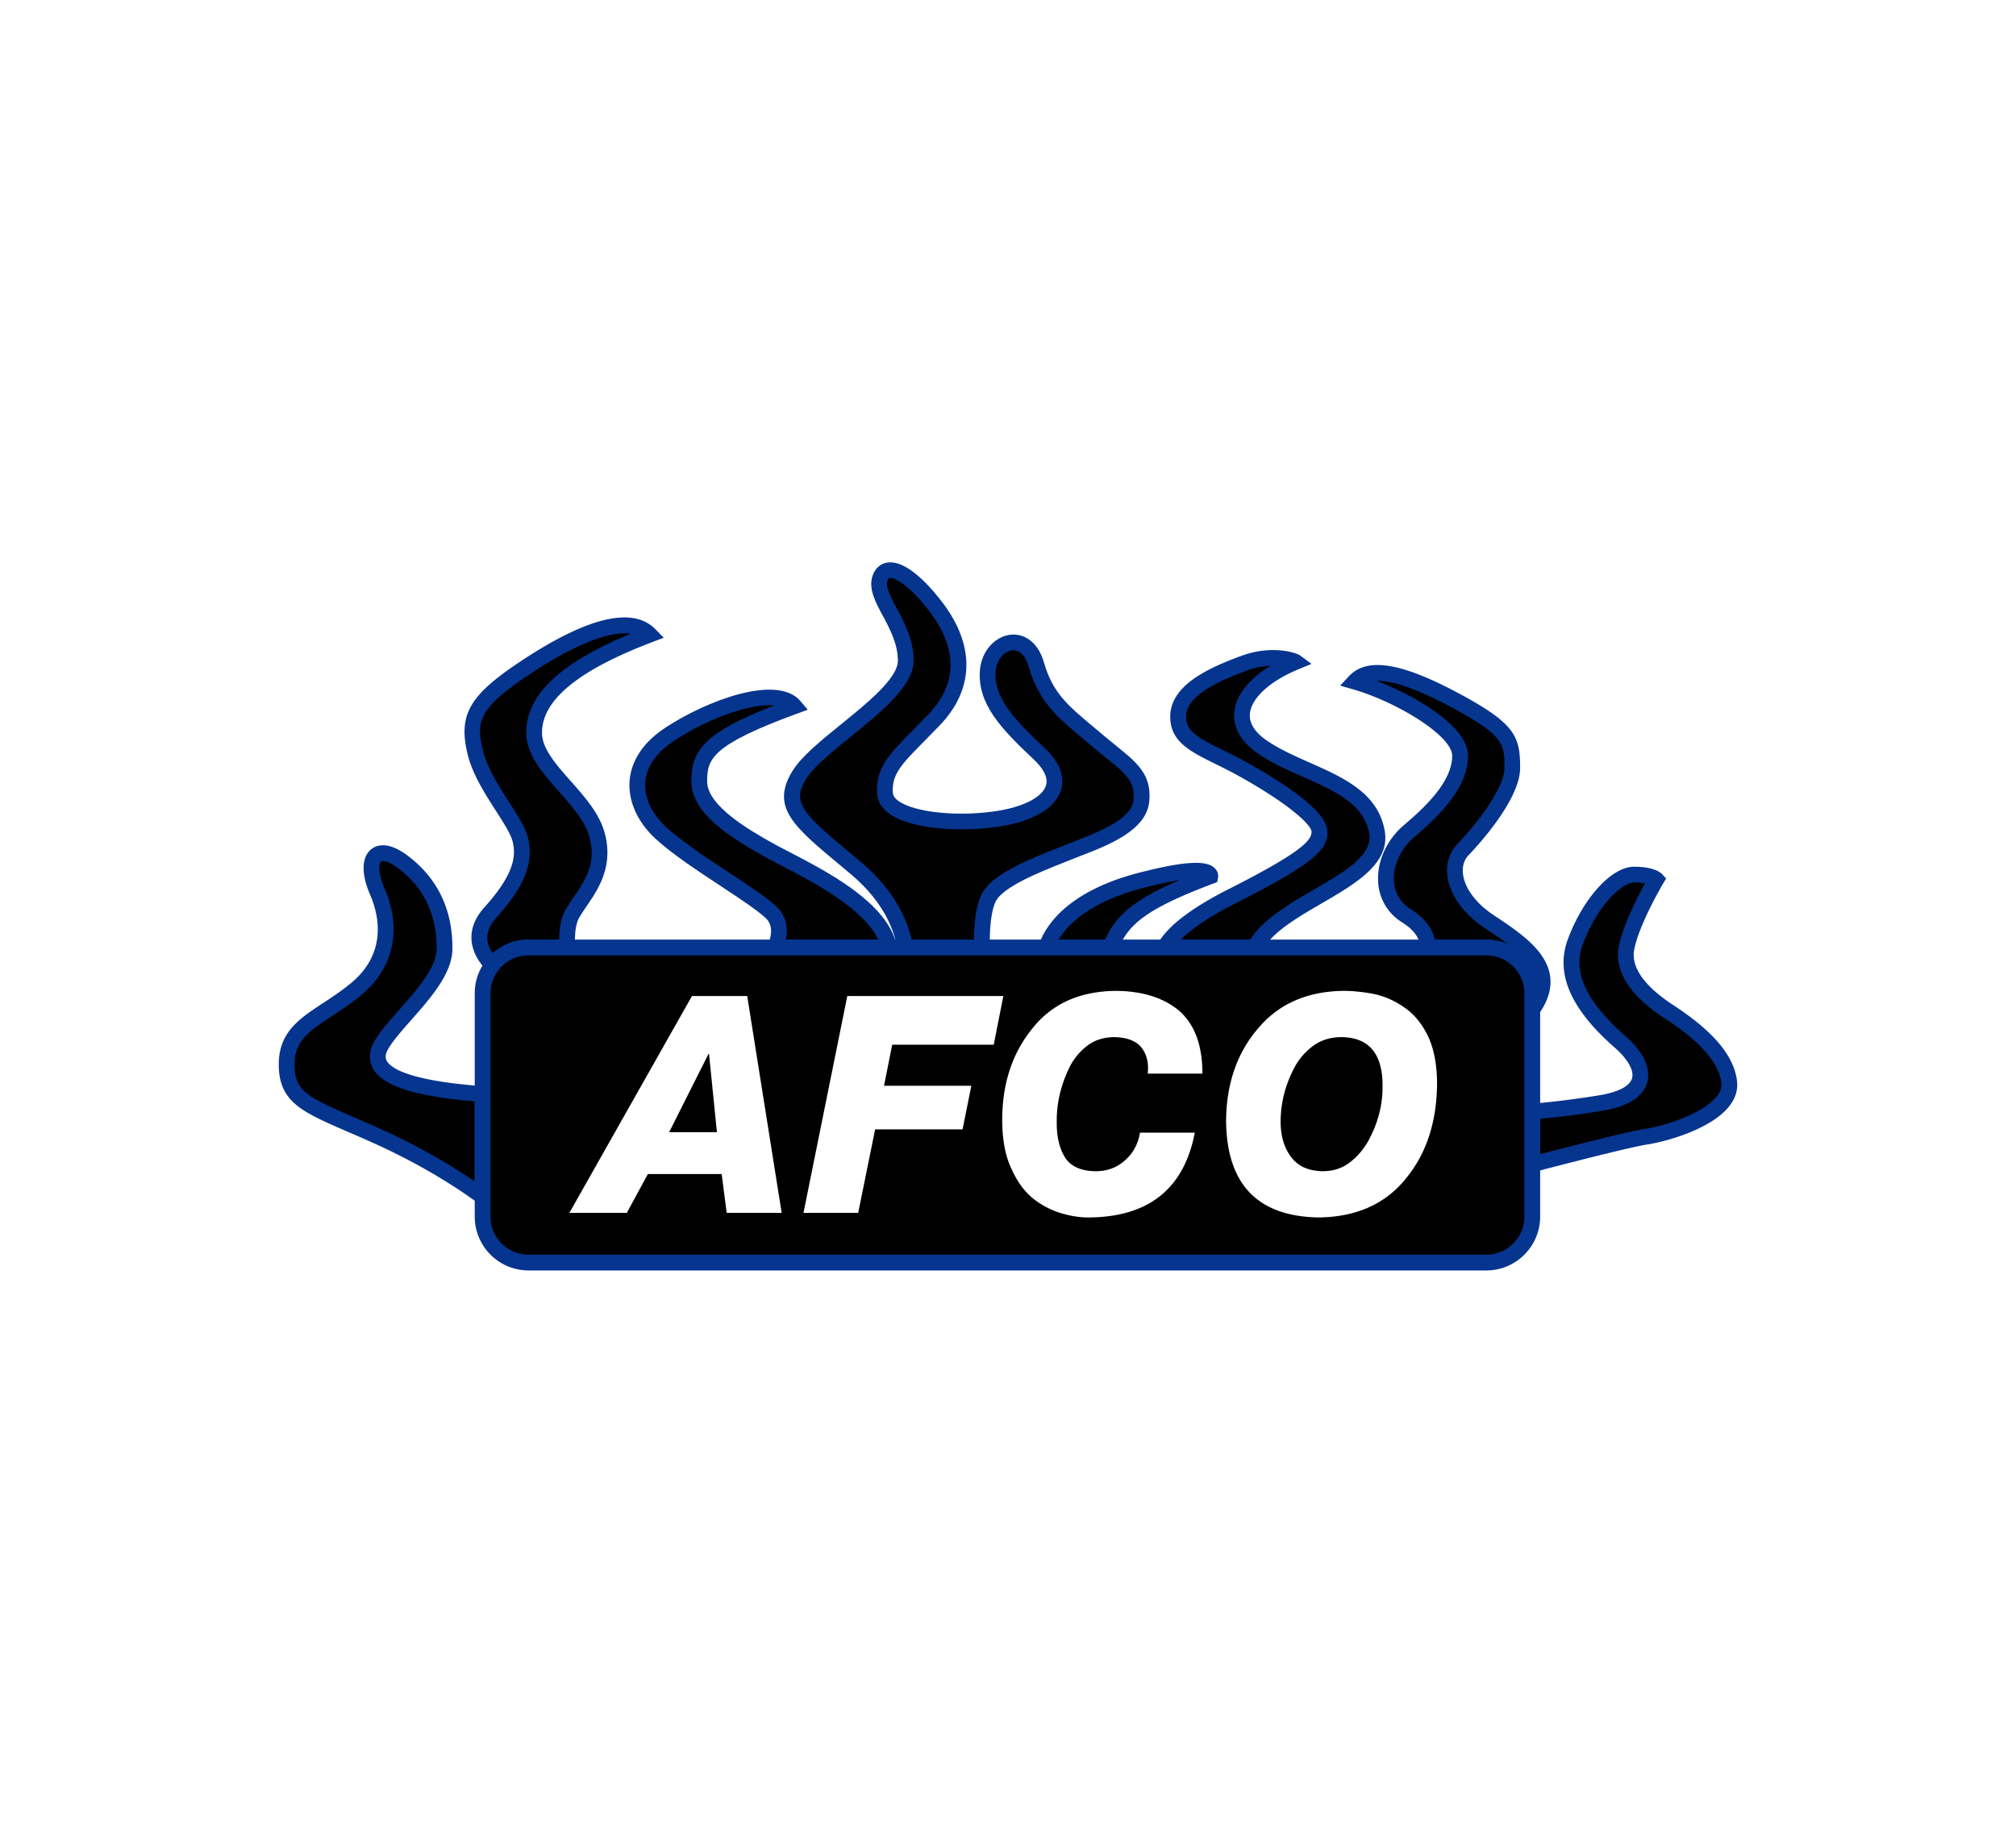 <svg xmlns="http://www.w3.org/2000/svg" xml:space="preserve" id="Layer_1" width="110" height="100" x="0" y="0" style="enable-background:new 0 0 110 100" version="1.1" viewBox="0 0 110 100"><style type="text/css">.st0{fill:#fff}.st1{fill:#06358f}</style><path d="M0 0h110v100H0z" class="st0"/><g><g><path d="M26.333 59.695v5.603c-.593-.445-2.628-1.893-5.659-3.269-3.636-1.646-5.033-1.861-5.033-3.956s1.827-2.508 3.744-4.066c1.915-1.558 1.969-3.6 1.199-5.373-.769-1.773-.071-2.723 1.414-1.595 1.487 1.128 2.276 2.706 2.257 4.747-.017 2.042-3.492 4.477-3.634 5.749-.144 1.262 2.082 1.889 5.712 2.16z"/><path d="m26.763 66.157-.688-.515c-.546-.41-2.563-1.853-5.578-3.221-.567-.257-1.08-.479-1.542-.679-2.493-1.079-3.744-1.62-3.744-3.669 0-1.754 1.121-2.492 2.42-3.346.479-.315.975-.641 1.483-1.054 2.05-1.668 1.554-3.766 1.076-4.868-.49-1.129-.463-2.054.073-2.475.278-.218.907-.46 1.996.367 1.63 1.237 2.447 2.951 2.426 5.094-.011 1.333-1.212 2.692-2.272 3.892-.618.7-1.319 1.494-1.365 1.9a.51.51 0 0 0 .129.406c.358.433 1.549 1.006 5.188 1.278l.398.03v6.86zM20.898 46.98c-.049 0-.084.01-.105.026-.109.085-.207.554.185 1.456.979 2.255.497 4.397-1.322 5.877-.541.44-1.079.793-1.552 1.105-1.224.805-2.033 1.337-2.033 2.628 0 1.43.616 1.751 3.225 2.881.465.201.983.425 1.555.684a33.764 33.764 0 0 1 5.052 2.826v-4.371c-3.005-.254-4.722-.75-5.388-1.555a1.37 1.37 0 0 1-.321-1.05c.075-.676.737-1.425 1.575-2.373.96-1.087 2.048-2.319 2.057-3.331.018-1.857-.684-3.338-2.087-4.401-.4-.304-.688-.402-.841-.402z" class="st1"/></g><g><path d="M32.582 45.571c.557 2.078-.806 3.277-1.378 4.335-.241.445-.286 1.137-.256 1.79H28.84a2.5 2.5 0 0 0-1.969.956c-.426-.417-1.311-1.543-.11-2.873 1.522-1.683 1.898-2.848 1.629-3.956-.269-1.111-2.042-2.974-2.471-4.818-.43-1.844-.071-2.74 2.921-4.691 2.989-1.954 5.497-2.813 6.608-1.685-4.425 1.685-6.305 3.439-6.305 5.356.001 1.916 2.885 3.508 3.439 5.586z"/><path d="m26.914 53.295-.343-.336c-.406-.397-1.614-1.823-.128-3.469 1.664-1.84 1.707-2.836 1.53-3.567-.1-.413-.494-1.028-.912-1.679-.609-.95-1.3-2.027-1.56-3.142-.502-2.154.136-3.213 3.104-5.149 3.533-2.309 5.939-2.856 7.15-1.627l.462.469-.615.234c-4.057 1.545-6.029 3.165-6.029 4.954 0 .862.762 1.724 1.569 2.636.772.873 1.571 1.776 1.855 2.841.487 1.82-.363 3.066-.984 3.975-.163.239-.318.466-.431.675-.116.215-.246.661-.204 1.566l.021.45h-2.558c-.641 0-1.235.289-1.631.792l-.296.377zm7.153-18.74c-1.129 0-2.86.725-4.99 2.117-2.968 1.936-3.104 2.66-2.737 4.234.226.971.875 1.982 1.446 2.873.478.745.891 1.389 1.024 1.942.326 1.346-.191 2.646-1.728 4.346-.696.771-.55 1.445-.196 1.944a2.911 2.911 0 0 1 1.955-.745h1.671c.008-.668.114-1.193.315-1.565.134-.248.301-.492.477-.75.614-.9 1.249-1.83.864-3.269-.232-.869-.962-1.695-1.668-2.493-.877-.992-1.785-2.018-1.785-3.206 0-2.066 1.815-3.794 5.692-5.404a2.296 2.296 0 0 0-.34-.024z" class="st1"/></g><g><path d="M42.307 51.696c.236-.593.359-1.365-.232-1.917-1.092-1.021-4.406-2.848-6.017-4.333-1.612-1.487-1.971-3.761.466-5.373 2.435-1.612 5.856-2.686 6.823-1.541-4.694 1.719-5.194 2.596-5.194 4.1 0 1.504 2.078 2.777 3.724 3.707 1.648.933 5.839 2.706 6.574 5.123.002.082.004.159.009.232h-6.153z"/><path d="M48.916 52.126h-7.243l.235-.589c.256-.641.213-1.127-.126-1.444-.473-.442-1.44-1.079-2.463-1.753-1.243-.819-2.653-1.748-3.552-2.577-.988-.911-1.503-2.066-1.414-3.169.062-.771.448-1.896 1.934-2.879 2.23-1.476 6.121-2.962 7.389-1.46l.396.469-.577.211c-4.684 1.716-4.912 2.485-4.912 3.697 0 1.351 2.368 2.69 3.506 3.333.263.149.593.32.975.518 2.043 1.059 5.131 2.66 5.799 4.855l.017.056.002.058c.002.077.004.15.008.218l.026.456zm-6.033-.86h5.034c-.788-1.707-3.555-3.141-5.248-4.019-.389-.202-.726-.376-1.003-.533-1.907-1.078-3.943-2.372-3.943-4.081 0-1.71.712-2.657 4.523-4.145-1.242-.119-3.524.645-5.485 1.943-.948.627-1.485 1.398-1.552 2.231-.067.838.348 1.737 1.14 2.468.848.781 2.227 1.69 3.443 2.491 1.1.725 2.05 1.351 2.577 1.843.48.45.655 1.077.514 1.802z" class="st1"/></g><g><path d="M62.277 43.691c-.144 1.487-2.579 2.239-3.993 2.811-1.416.574-3.834 1.433-4.352 2.508-.333.688-.372 1.902-.355 2.686h-4.199c-.129-.89-.651-2.628-2.682-4.335-2.901-2.435-4.191-3.295-3.08-5.085 1.109-1.792 5.807-4.281 5.805-6.232-.002-1.954-1.721-3.385-1.418-4.442.305-1.057 1.685-.359 3.153 1.629s1.648 4.137-.198 6.054c-1.844 1.917-2.774 2.579-2.667 4.012.107 1.431 3.778 1.79 6.357 1.343 2.579-.449 3.832-1.846 2.059-3.512-1.773-1.666-2.936-2.918-2.811-4.53s2.078-2.327 2.65-.34c.574 1.988 1.631 2.704 3.277 4.1 1.648 1.399 2.598 1.846 2.454 3.333z"/><path d="M54.016 52.126h-5.011l-.053-.368c-.12-.825-.607-2.449-2.533-4.067l-.611-.51c-2.52-2.1-3.784-3.154-2.558-5.13.485-.785 1.534-1.635 2.645-2.535 1.451-1.177 3.097-2.511 3.096-3.47-.001-.914-.439-1.733-.826-2.455-.395-.737-.768-1.434-.575-2.106.17-.59.573-.746.798-.786 1.14-.204 2.557 1.525 3.113 2.278 1.715 2.323 1.632 4.67-.234 6.608-.284.296-.547.562-.788.806-1.298 1.314-1.836 1.858-1.76 2.876.004.052.016.212.267.407.861.671 3.42.921 5.588.545 1.36-.237 2.317-.76 2.499-1.364.153-.51-.275-1.049-.66-1.411-1.814-1.704-3.087-3.051-2.945-4.877.078-1.015.801-1.848 1.68-1.937.651-.065 1.462.297 1.812 1.512.479 1.661 1.3 2.347 2.66 3.485.155.13.316.264.483.406.272.23.525.435.757.622 1.198.969 1.989 1.608 1.847 3.078-.153 1.578-2.223 2.378-3.734 2.962-.186.072-.362.14-.526.206l-.471.188c-1.221.485-3.264 1.296-3.655 2.108-.223.461-.337 1.368-.312 2.49l.007.439zm-4.28-.86h3.408c.007-.831.093-1.808.401-2.444.537-1.114 2.519-1.901 4.112-2.533l.465-.186c.167-.068.348-.138.538-.211 1.303-.504 3.087-1.194 3.189-2.243.098-1.009-.379-1.395-1.532-2.327-.237-.191-.494-.4-.772-.635l-.479-.403c-1.383-1.157-2.381-1.993-2.934-3.907-.175-.609-.501-.937-.898-.894-.401.041-.856.457-.91 1.148-.112 1.445 1.039 2.645 2.677 4.184 1.019.957 1.049 1.77.896 2.284-.284.947-1.441 1.663-3.175 1.965-2.151.373-5.082.208-6.264-.714-.455-.355-.575-.751-.595-1.021-.106-1.408.644-2.167 2.005-3.545.238-.241.499-.505.781-.798 1.976-2.052 1.178-4.124.162-5.501-1.116-1.512-1.985-1.998-2.27-1.943-.021.004-.076.014-.124.177-.096.336.183.858.507 1.463.413.771.927 1.731.928 2.86.001 1.369-1.735 2.777-3.414 4.138-1.006.816-2.046 1.659-2.455 2.321-.8 1.289-.167 1.896 2.377 4.017l.613.512c1.892 1.593 2.542 3.225 2.763 4.236z" class="st1"/></g><g><path d="M66.037 47.811c-3.52 1.332-4.838 2.229-5.439 3.886h-3.512c.305-.892 1.431-2.794 5.566-3.761 3.529-.877 3.385-.125 3.385-.125z"/><path d="M60.899 52.126h-4.414l.195-.569c.37-1.082 1.626-3.047 5.875-4.04 2.723-.677 3.417-.438 3.717-.154a.586.586 0 0 1 .188.529l-.045.236-.225.085c-3.438 1.301-4.65 2.15-5.187 3.63l-.104.283zm-3.137-.86h2.544c.573-1.335 1.64-2.211 4.051-3.245-.405.061-.928.164-1.601.332-3.179.743-4.472 2.043-4.994 2.913z" class="st1"/></g><g><path d="M68.466 51.696h-4.915c.318-.582 1.208-1.547 3.669-2.794 4.174-2.113 4.853-2.83 4.765-3.6-.09-.769-2.024-2.132-4.103-3.295-2.076-1.165-3.6-1.47-3.6-2.901 0-1.433 1.934-2.31 3.6-2.921 1.582-.578 2.744-.122 2.813-.071-2.74 1.128-4.03 3.153-1.773 4.674 2.257 1.522 5.766 1.934 6.213 4.638.436 2.623-5.302 3.696-6.669 6.27z"/><path d="M68.724 52.126h-5.898l.348-.636c.511-.936 1.807-1.935 3.851-2.971 3.853-1.95 4.59-2.658 4.532-3.167-.04-.341-1.108-1.414-3.885-2.968a28.042 28.042 0 0 0-1.356-.702c-1.377-.68-2.464-1.216-2.464-2.574 0-1.676 1.962-2.621 3.882-3.324 1.652-.603 2.987-.184 3.218-.012l.607.453-.701.289c-1.553.639-2.571 1.563-2.657 2.41-.055.536.269 1.044.961 1.51.675.455 1.497.819 2.291 1.172 1.849.82 3.761 1.667 4.106 3.753.293 1.76-1.599 2.86-3.429 3.923-1.347.783-2.74 1.592-3.284 2.618l-.122.226zm-4.295-.86h3.791c.714-1.123 2.118-1.939 3.479-2.73 1.65-.959 3.208-1.865 3.013-3.039-.269-1.628-1.89-2.347-3.606-3.107-.828-.367-1.685-.747-2.423-1.245-1.215-.819-1.397-1.708-1.335-2.31.091-.901.807-1.793 1.974-2.508a4.213 4.213 0 0 0-1.291.263c-1.544.566-3.317 1.363-3.317 2.517 0 .79.608 1.124 1.985 1.803.418.206.892.44 1.396.723 1.901 1.064 4.194 2.555 4.319 3.619.12 1.049-.617 1.816-4.997 4.033-1.608.814-2.496 1.488-2.988 1.981z" class="st1"/></g><g><path d="M83.606 55.088v-.883a2.507 2.507 0 0 0-2.508-2.508h-3.211c.026-.417-.133-1.092-1.158-1.736-1.648-1.04-1.343-3.35.161-4.621 1.504-1.272 2.777-2.652 2.777-4.103s-3.368-3.365-5.749-4.047c.967-1.038 3.224-.232 5.873 1.236 2.65 1.468 2.723 2.078 2.723 3.475s-1.88 3.617-2.706 4.477c-.823.86-.501 2.615 1.47 3.922 1.849 1.227 3.921 2.58 2.328 4.788z"/><path d="M83.177 56.418v-2.214a2.08 2.08 0 0 0-2.078-2.078H77.43l.028-.456c.029-.468-.302-.934-.958-1.346a2.746 2.746 0 0 1-1.302-2.181c-.078-1.129.464-2.329 1.414-3.132 1.221-1.033 2.624-2.396 2.624-3.774 0-1.1-3.041-2.948-5.437-3.634l-.675-.193.478-.513c1.016-1.09 2.989-.735 6.396 1.153 2.703 1.497 2.945 2.207 2.945 3.851 0 1.743-2.354 4.283-2.826 4.774-.233.243-.337.597-.293.996.088.789.704 1.617 1.69 2.271l.036.024c1.296.861 2.766 1.836 3.015 3.205.127.7-.079 1.429-.613 2.169l-.775 1.078zm-4.893-5.152h2.815c.417 0 .815.088 1.174.245-.382-.29-.798-.566-1.195-.83l-.036-.024c-1.199-.795-1.953-1.849-2.069-2.892-.073-.656.114-1.255.527-1.685 1.246-1.298 2.586-3.159 2.586-4.179 0-1.247 0-1.713-2.501-3.099-2.028-1.123-3.517-1.676-4.461-1.653 2.122.83 4.975 2.483 4.975 4.088 0 1.732-1.565 3.278-2.929 4.431-.745.629-1.171 1.555-1.111 2.416.031.45.213 1.078.902 1.513.906.571 1.227 1.196 1.323 1.669z" class="st1"/></g><g><path d="M89.768 62.029c-.864.133-4.109.963-6.161 1.498v-2.882c.606-.043 1.853-.157 3.724-.46 2.759-.447 2.633-1.971 1.057-3.348-1.575-1.38-3.224-3.331-2.435-5.446.787-2.113 2.237-3.671 3.204-3.671s1.219.269 1.219.269-1.343 2.257-1.629 3.744c-.288 1.485 1.182 2.721 2.274 3.439 1.092.716 3.153 2.149 3.331 3.886.178 1.735-3.295 2.776-4.584 2.971z"/><path d="M83.177 64.084v-3.839l.399-.028c.58-.041 1.83-.155 3.686-.456 1.029-.167 1.664-.497 1.788-.929.121-.423-.232-1.048-.945-1.672-2.416-2.116-3.251-4.052-2.555-5.92.838-2.252 2.389-3.95 3.607-3.95 1.07 0 1.444.31 1.532.405l.221.236-.165.278c-.013.022-1.308 2.21-1.576 3.605-.231 1.192 1.008 2.288 2.088 2.998 1.423.932 3.336 2.383 3.523 4.201.222 2.163-3.593 3.236-4.947 3.441-.636.098-2.865.641-6.117 1.489l-.539.141zm.859-3.041v1.929c1.962-.509 4.839-1.239 5.666-1.367h.001c1.582-.24 4.346-1.282 4.221-2.503-.167-1.621-2.326-3.037-3.139-3.57-2.355-1.548-2.637-2.964-2.46-3.88.222-1.156 1.025-2.707 1.436-3.451a3.255 3.255 0 0 0-.604-.05c-.629 0-1.989 1.207-2.802 3.391-.557 1.493.2 3.12 2.315 4.972.999.874 1.427 1.781 1.205 2.555-.227.793-1.06 1.311-2.477 1.541a46.664 46.664 0 0 1-3.362.433z" class="st1"/></g><g><path d="M83.606 54.204v12.177a2.507 2.507 0 0 1-2.508 2.508H28.841a2.507 2.507 0 0 1-2.508-2.508V54.204c0-.587.2-1.126.539-1.552a2.499 2.499 0 0 1 1.969-.956h52.257a2.506 2.506 0 0 1 2.508 2.508z"/><path d="M81.098 69.319H28.841a2.941 2.941 0 0 1-2.938-2.938V54.204c0-.671.219-1.3.633-1.82a2.915 2.915 0 0 1 2.305-1.118h52.258a2.941 2.941 0 0 1 2.938 2.938v12.177a2.943 2.943 0 0 1-2.939 2.938zM28.841 52.126c-.641 0-1.235.289-1.631.792a2.042 2.042 0 0 0-.447 1.286v12.177a2.08 2.08 0 0 0 2.078 2.078h52.258a2.08 2.08 0 0 0 2.078-2.078V54.204a2.08 2.08 0 0 0-2.078-2.078H28.841z" class="st1"/></g><g><g><path d="M37.755 54.347h3.016l1.88 11.829h-3l-.274-2.119h-4.026L34.2 66.176h-3.133l6.688-11.829zm-1.245 7.428h2.608l-.431-4.267h-.031l-2.146 4.267z" class="st0"/></g><g><path d="M46.231 54.347h8.515L54.222 57h-5.539l-.447 2.243h4.763l-.478 2.378H47.75l-.924 4.555h-2.985l2.39-11.829z" class="st0"/></g><g><path d="M62.621 58.577c.07-.565-.042-1.038-.337-1.419-.298-.37-.8-.56-1.505-.571-.561.011-1.032.158-1.414.441a3.336 3.336 0 0 0-.982 1.15c-.493.99-.734 1.998-.723 3.026-.011.778.133 1.416.432 1.917.309.511.871.772 1.687.783.643 0 1.185-.204 1.624-.612.429-.381.696-.878.8-1.493h2.99c-.59 3.074-2.531 4.617-5.823 4.628-.46 0-.953-.078-1.481-.235a4.601 4.601 0 0 1-1.536-.811c-.481-.4-.872-.944-1.175-1.631-.329-.698-.494-1.59-.494-2.677.01-1.969.556-3.618 1.638-4.948 1.055-1.341 2.557-2.028 4.506-2.061 1.468 0 2.636.359 3.503 1.078.851.74 1.277 1.885 1.277 3.436h-2.987z" class="st0"/></g><g><path d="M66.9 61.187c.01-2.031.587-3.717 1.731-5.06 1.133-1.354 2.694-2.041 4.683-2.063.511 0 1.062.057 1.652.17a4.45 4.45 0 0 1 1.652.73c.522.352.948.86 1.276 1.525.334.676.506 1.541.517 2.596-.01 2.114-.577 3.853-1.699 5.216-1.122 1.395-2.715 2.104-4.777 2.125-3.314-.059-4.993-1.806-5.035-5.239zm2.976.016c0 .777.188 1.416.565 1.917.376.511.954.772 1.733.783.549 0 1.027-.149 1.435-.448.403-.299.74-.677 1.012-1.134.544-.979.815-1.971.815-2.977.033-1.811-.707-2.729-2.219-2.757-.575 0-1.072.141-1.49.424a3.548 3.548 0 0 0-1.043 1.134c-.538.978-.808 1.998-.808 3.058z" class="st0"/></g></g></g></svg>